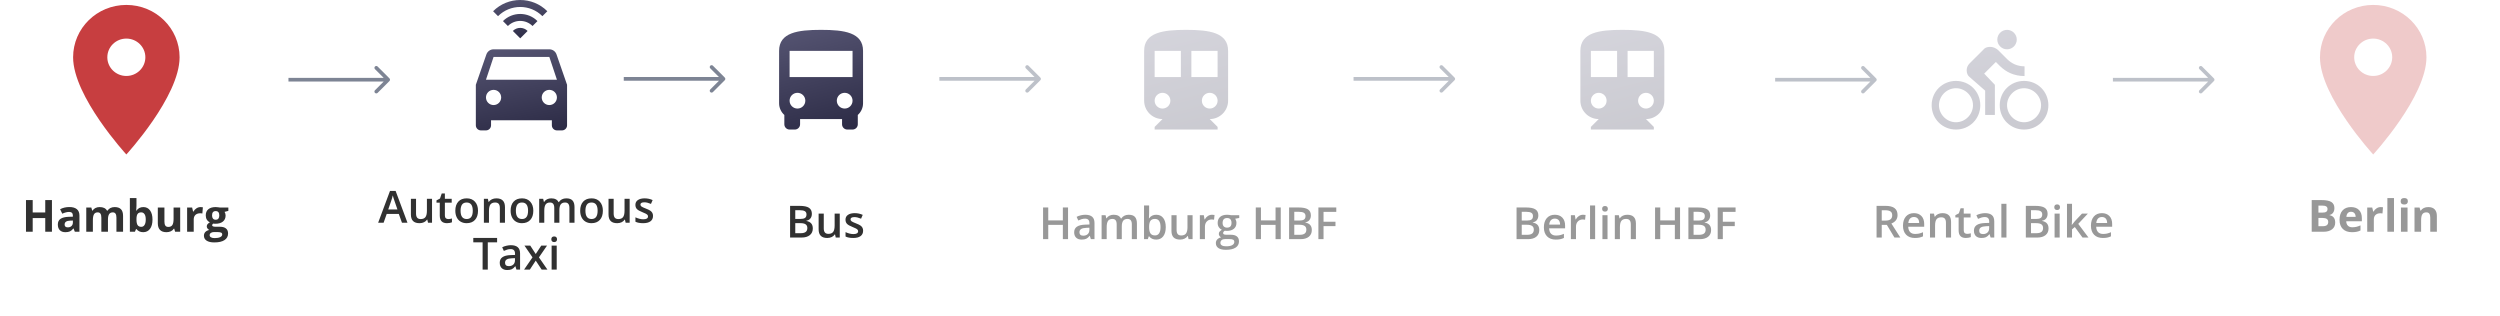 <svg width="1014" height="128" viewBox="0 0 1014 128" fill="none" xmlns="http://www.w3.org/2000/svg">
<g clip-path="url(#clip0)">
<path opacity="0.9" fill-rule="evenodd" clip-rule="evenodd" d="M29.652 23.228C29.652 11.492 39.308 2 51.246 2C63.184 2 72.84 11.492 72.84 23.228C72.84 39.15 51.246 62.652 51.246 62.652C51.246 62.652 29.652 39.15 29.652 23.228ZM43.532 23.229C43.532 27.414 46.987 30.811 51.245 30.811C55.502 30.811 58.957 27.414 58.957 23.229C58.957 19.044 55.502 15.648 51.245 15.648C46.987 15.648 43.532 19.044 43.532 23.229Z" fill="#C12A2C"/>
<path d="M21.068 94H18.352V88.454H13.263V94H10.539V81.15H13.263V86.186H18.352V81.15H21.068V94ZM30.349 94L29.831 92.664H29.76C29.309 93.232 28.843 93.628 28.363 93.851C27.888 94.067 27.267 94.176 26.5 94.176C25.556 94.176 24.812 93.906 24.267 93.367C23.728 92.828 23.459 92.061 23.459 91.064C23.459 90.022 23.822 89.254 24.548 88.762C25.281 88.264 26.382 87.988 27.853 87.936L29.558 87.883V87.452C29.558 86.456 29.048 85.958 28.029 85.958C27.244 85.958 26.321 86.195 25.26 86.67L24.373 84.859C25.503 84.268 26.757 83.972 28.134 83.972C29.453 83.972 30.463 84.259 31.167 84.833C31.87 85.407 32.221 86.28 32.221 87.452V94H30.349ZM29.558 89.447L28.521 89.482C27.742 89.506 27.162 89.647 26.781 89.904C26.4 90.162 26.209 90.555 26.209 91.082C26.209 91.838 26.643 92.216 27.51 92.216C28.131 92.216 28.627 92.037 28.996 91.68C29.371 91.322 29.558 90.848 29.558 90.256V89.447ZM43.788 94H41.107V88.261C41.107 87.552 40.987 87.022 40.747 86.67C40.512 86.312 40.14 86.134 39.63 86.134C38.945 86.134 38.447 86.386 38.136 86.89C37.826 87.394 37.67 88.223 37.67 89.377V94H34.99V84.174H37.038L37.398 85.431H37.547C37.811 84.98 38.192 84.628 38.69 84.376C39.188 84.118 39.759 83.989 40.404 83.989C41.875 83.989 42.871 84.47 43.392 85.431H43.63C43.893 84.974 44.28 84.619 44.79 84.367C45.305 84.115 45.885 83.989 46.53 83.989C47.643 83.989 48.484 84.276 49.052 84.851C49.627 85.419 49.914 86.333 49.914 87.593V94H47.224V88.261C47.224 87.552 47.104 87.022 46.864 86.67C46.63 86.312 46.257 86.134 45.748 86.134C45.091 86.134 44.599 86.368 44.271 86.837C43.949 87.306 43.788 88.05 43.788 89.069V94ZM58.14 83.989C59.3 83.989 60.209 84.443 60.865 85.352C61.521 86.254 61.849 87.493 61.849 89.069C61.849 90.692 61.509 91.949 60.83 92.84C60.156 93.731 59.236 94.176 58.07 94.176C56.916 94.176 56.01 93.757 55.354 92.919H55.169L54.721 94H52.673V80.324H55.354V83.506C55.354 83.91 55.319 84.558 55.249 85.448H55.354C55.981 84.476 56.91 83.989 58.14 83.989ZM57.279 86.134C56.617 86.134 56.133 86.339 55.829 86.749C55.524 87.153 55.366 87.824 55.354 88.762V89.052C55.354 90.106 55.509 90.862 55.82 91.319C56.136 91.776 56.634 92.005 57.314 92.005C57.865 92.005 58.301 91.753 58.624 91.249C58.952 90.739 59.116 90.001 59.116 89.034C59.116 88.067 58.952 87.344 58.624 86.863C58.295 86.377 57.847 86.134 57.279 86.134ZM71.025 94L70.665 92.743H70.524C70.237 93.2 69.83 93.555 69.302 93.807C68.775 94.053 68.174 94.176 67.501 94.176C66.346 94.176 65.476 93.868 64.89 93.253C64.304 92.632 64.011 91.741 64.011 90.581V84.174H66.692V89.913C66.692 90.622 66.818 91.155 67.07 91.513C67.322 91.864 67.723 92.04 68.274 92.04C69.024 92.04 69.566 91.791 69.9 91.293C70.234 90.789 70.401 89.957 70.401 88.797V84.174H73.082V94H71.025ZM81.379 83.989C81.742 83.989 82.043 84.016 82.284 84.068L82.082 86.582C81.865 86.523 81.601 86.494 81.291 86.494C80.435 86.494 79.767 86.714 79.287 87.153C78.812 87.593 78.575 88.208 78.575 88.999V94H75.894V84.174H77.924L78.32 85.826H78.452C78.756 85.275 79.167 84.833 79.682 84.499C80.204 84.159 80.769 83.989 81.379 83.989ZM92.62 84.174V85.536L91.082 85.932C91.363 86.371 91.504 86.863 91.504 87.408C91.504 88.463 91.134 89.286 90.396 89.878C89.664 90.464 88.644 90.757 87.338 90.757L86.854 90.731L86.459 90.686C86.183 90.897 86.046 91.132 86.046 91.39C86.046 91.776 86.538 91.97 87.522 91.97H89.192C90.27 91.97 91.09 92.201 91.653 92.664C92.221 93.127 92.505 93.807 92.505 94.703C92.505 95.852 92.025 96.742 91.064 97.375C90.109 98.008 88.735 98.324 86.942 98.324C85.571 98.324 84.522 98.084 83.796 97.603C83.075 97.129 82.714 96.461 82.714 95.6C82.714 95.008 82.899 94.513 83.268 94.114C83.637 93.716 84.179 93.432 84.894 93.262C84.619 93.144 84.379 92.954 84.173 92.69C83.968 92.421 83.866 92.137 83.866 91.838C83.866 91.463 83.974 91.152 84.191 90.906C84.408 90.654 84.721 90.408 85.131 90.168C84.616 89.945 84.206 89.588 83.901 89.096C83.602 88.603 83.453 88.023 83.453 87.356C83.453 86.283 83.801 85.454 84.499 84.868C85.196 84.282 86.192 83.989 87.487 83.989C87.762 83.989 88.088 84.016 88.463 84.068C88.843 84.115 89.087 84.15 89.192 84.174H92.62ZM85.035 95.389C85.035 95.758 85.21 96.048 85.562 96.259C85.919 96.47 86.418 96.575 87.056 96.575C88.017 96.575 88.77 96.443 89.315 96.18C89.86 95.916 90.132 95.556 90.132 95.099C90.132 94.73 89.971 94.475 89.649 94.334C89.327 94.193 88.829 94.123 88.155 94.123H86.766C86.274 94.123 85.861 94.237 85.527 94.466C85.199 94.7 85.035 95.008 85.035 95.389ZM86.01 87.391C86.01 87.924 86.13 88.346 86.371 88.656C86.617 88.967 86.989 89.122 87.487 89.122C87.991 89.122 88.36 88.967 88.594 88.656C88.829 88.346 88.946 87.924 88.946 87.391C88.946 86.207 88.46 85.615 87.487 85.615C86.502 85.615 86.01 86.207 86.01 87.391Z" fill="#313131"/>
<g opacity="0.5">
<path opacity="0.5" fill-rule="evenodd" clip-rule="evenodd" d="M481.092 12.11C471.685 12.11 464.066 13.174 464.066 20.623V40.84C464.066 44.948 467.408 48.289 471.515 48.289L468.323 51.481V52.545H493.86V51.481L490.668 48.289C494.776 48.289 498.117 44.948 498.117 40.84V20.623C498.117 13.174 490.498 12.11 481.092 12.11ZM471.515 44.031C469.749 44.031 468.323 42.605 468.323 40.839C468.323 39.073 469.749 37.647 471.515 37.647C473.281 37.647 474.707 39.073 474.707 40.839C474.707 42.605 473.281 44.031 471.515 44.031ZM468.323 31.262H478.964V20.621H468.323V31.262ZM490.668 44.031C488.902 44.031 487.476 42.605 487.476 40.839C487.476 39.073 488.902 37.647 490.668 37.647C492.435 37.647 493.861 39.073 493.861 40.839C493.861 42.605 492.435 44.031 490.668 44.031ZM483.219 31.262H493.86V20.621H483.219V31.262Z" fill="url(#paint0_linear)"/>
<path d="M433.203 97H431.094V91.208H425.17V97H423.069V84.15H425.17V89.406H431.094V84.15H433.203V97ZM442.449 97L442.036 95.647H441.966C441.497 96.238 441.025 96.643 440.551 96.859C440.076 97.07 439.467 97.176 438.723 97.176C437.768 97.176 437.021 96.918 436.481 96.402C435.948 95.887 435.682 95.157 435.682 94.214C435.682 93.212 436.054 92.456 436.798 91.946C437.542 91.436 438.676 91.158 440.199 91.111L441.878 91.059V90.54C441.878 89.919 441.731 89.456 441.438 89.151C441.151 88.841 440.703 88.686 440.094 88.686C439.596 88.686 439.118 88.759 438.661 88.905C438.204 89.052 437.765 89.225 437.343 89.424L436.675 87.947C437.202 87.672 437.779 87.464 438.406 87.323C439.033 87.177 439.625 87.103 440.182 87.103C441.418 87.103 442.35 87.373 442.977 87.912C443.609 88.451 443.926 89.298 443.926 90.452V97H442.449ZM439.373 95.594C440.123 95.594 440.724 95.386 441.175 94.97C441.632 94.548 441.86 93.959 441.86 93.203V92.359L440.612 92.412C439.64 92.447 438.931 92.611 438.485 92.904C438.046 93.191 437.826 93.634 437.826 94.231C437.826 94.665 437.955 95.002 438.213 95.242C438.471 95.477 438.857 95.594 439.373 95.594ZM455 97H452.926V91.006C452.926 90.262 452.785 89.708 452.504 89.345C452.223 88.976 451.783 88.791 451.186 88.791C450.389 88.791 449.803 89.052 449.428 89.573C449.059 90.089 448.874 90.95 448.874 92.157V97H446.809V87.279H448.426L448.716 88.554H448.821C449.091 88.091 449.48 87.733 449.99 87.481C450.506 87.23 451.071 87.103 451.687 87.103C453.181 87.103 454.171 87.613 454.657 88.633H454.798C455.085 88.152 455.489 87.777 456.011 87.508C456.532 87.238 457.13 87.103 457.804 87.103C458.964 87.103 459.808 87.397 460.335 87.982C460.868 88.568 461.135 89.462 461.135 90.663V97H459.069V91.006C459.069 90.262 458.926 89.708 458.639 89.345C458.357 88.976 457.918 88.791 457.32 88.791C456.518 88.791 455.929 89.043 455.554 89.547C455.185 90.045 455 90.812 455 91.85V97ZM468.983 87.103C470.196 87.103 471.14 87.543 471.813 88.422C472.493 89.301 472.833 90.534 472.833 92.122C472.833 93.716 472.49 94.958 471.805 95.849C471.119 96.733 470.167 97.176 468.948 97.176C467.718 97.176 466.763 96.733 466.083 95.849H465.942L465.564 97H464.018V83.324H466.083V86.576C466.083 86.816 466.071 87.174 466.048 87.648C466.024 88.123 466.007 88.425 465.995 88.554H466.083C466.739 87.587 467.706 87.103 468.983 87.103ZM468.447 88.791C467.615 88.791 467.015 89.037 466.646 89.529C466.282 90.016 466.095 90.833 466.083 91.981V92.122C466.083 93.306 466.271 94.164 466.646 94.697C467.021 95.225 467.633 95.488 468.482 95.488C469.215 95.488 469.769 95.198 470.144 94.618C470.524 94.038 470.715 93.2 470.715 92.105C470.715 89.895 469.959 88.791 468.447 88.791ZM482.088 97L481.798 95.726H481.692C481.405 96.177 480.995 96.531 480.462 96.789C479.935 97.047 479.331 97.176 478.651 97.176C477.474 97.176 476.595 96.883 476.015 96.297C475.435 95.711 475.145 94.823 475.145 93.634V87.279H477.228V93.273C477.228 94.018 477.38 94.577 477.685 94.952C477.989 95.321 478.467 95.506 479.117 95.506C479.984 95.506 480.62 95.248 481.024 94.732C481.435 94.211 481.64 93.341 481.64 92.122V87.279H483.714V97H482.088ZM491.589 87.103C492.005 87.103 492.348 87.133 492.617 87.191L492.415 89.116C492.122 89.046 491.817 89.011 491.501 89.011C490.675 89.011 490.004 89.28 489.488 89.819C488.979 90.358 488.724 91.059 488.724 91.92V97H486.658V87.279H488.275L488.548 88.993H488.653C488.976 88.413 489.395 87.953 489.91 87.613C490.432 87.273 490.991 87.103 491.589 87.103ZM502.637 87.279V88.413L500.976 88.721C501.128 88.926 501.254 89.178 501.354 89.477C501.453 89.775 501.503 90.092 501.503 90.426C501.503 91.428 501.157 92.216 500.466 92.79C499.774 93.364 498.822 93.651 497.609 93.651C497.299 93.651 497.018 93.628 496.766 93.581C496.32 93.856 496.098 94.179 496.098 94.548C496.098 94.77 496.2 94.938 496.405 95.049C496.616 95.16 497 95.216 497.557 95.216H499.253C500.325 95.216 501.14 95.444 501.696 95.901C502.253 96.358 502.531 97.018 502.531 97.879C502.531 98.981 502.077 99.83 501.169 100.428C500.261 101.025 498.948 101.324 497.231 101.324C495.907 101.324 494.896 101.09 494.199 100.621C493.502 100.152 493.153 99.484 493.153 98.617C493.153 98.019 493.341 97.516 493.716 97.106C494.097 96.701 494.627 96.42 495.307 96.262C495.031 96.144 494.803 95.957 494.621 95.699C494.445 95.436 494.357 95.16 494.357 94.873C494.357 94.51 494.46 94.202 494.665 93.95C494.87 93.698 495.175 93.449 495.579 93.203C495.075 92.986 494.665 92.635 494.349 92.148C494.038 91.656 493.883 91.082 493.883 90.426C493.883 89.371 494.214 88.554 494.876 87.974C495.544 87.394 496.493 87.103 497.724 87.103C497.999 87.103 498.286 87.124 498.585 87.165C498.89 87.2 499.118 87.238 499.271 87.279H502.637ZM494.999 98.512C494.999 98.957 495.198 99.3 495.597 99.54C496.001 99.78 496.566 99.9 497.293 99.9C498.418 99.9 499.256 99.739 499.807 99.417C500.357 99.095 500.633 98.667 500.633 98.134C500.633 97.712 500.48 97.41 500.176 97.228C499.877 97.053 499.317 96.965 498.497 96.965H496.933C496.341 96.965 495.869 97.103 495.518 97.378C495.172 97.659 494.999 98.037 494.999 98.512ZM495.887 90.426C495.887 91.035 496.042 91.504 496.353 91.832C496.669 92.16 497.12 92.324 497.706 92.324C498.901 92.324 499.499 91.686 499.499 90.408C499.499 89.775 499.35 89.289 499.051 88.949C498.758 88.603 498.31 88.431 497.706 88.431C497.108 88.431 496.654 88.601 496.344 88.94C496.039 89.28 495.887 89.775 495.887 90.426ZM519.477 97H517.367V91.208H511.443V97H509.343V84.15H511.443V89.406H517.367V84.15H519.477V97ZM522.86 84.15H526.675C528.444 84.15 529.722 84.408 530.507 84.924C531.298 85.439 531.693 86.254 531.693 87.367C531.693 88.117 531.5 88.741 531.113 89.239C530.727 89.737 530.17 90.051 529.443 90.18V90.268C530.346 90.438 531.008 90.774 531.43 91.278C531.857 91.776 532.071 92.453 532.071 93.309C532.071 94.463 531.667 95.368 530.858 96.024C530.056 96.675 528.937 97 527.501 97H522.86V84.15ZM524.961 89.459H526.982C527.861 89.459 528.503 89.321 528.907 89.046C529.312 88.765 529.514 88.29 529.514 87.622C529.514 87.019 529.294 86.582 528.854 86.312C528.421 86.043 527.729 85.908 526.78 85.908H524.961V89.459ZM524.961 91.164V95.233H527.193C528.072 95.233 528.734 95.066 529.18 94.732C529.631 94.393 529.856 93.859 529.856 93.133C529.856 92.465 529.628 91.97 529.171 91.647C528.714 91.325 528.02 91.164 527.088 91.164H524.961ZM536.826 97H534.743V84.15H541.994V85.926H536.826V89.942H541.669V91.727H536.826V97Z" fill="#313131"/>
</g>
<g opacity="0.5">
<path opacity="0.5" fill-rule="evenodd" clip-rule="evenodd" d="M658.025 12.11C648.619 12.11 641 13.174 641 20.623V40.84C641 44.948 644.341 48.289 648.449 48.289L645.256 51.481V52.545H670.794V51.481L667.602 48.289C671.709 48.289 675.05 44.948 675.05 40.84V20.623C675.05 13.174 667.432 12.11 658.025 12.11ZM648.449 44.031C646.682 44.031 645.257 42.605 645.257 40.839C645.257 39.073 646.682 37.647 648.449 37.647C650.215 37.647 651.641 39.073 651.641 40.839C651.641 42.605 650.215 44.031 648.449 44.031ZM645.257 31.262H655.897V20.621H645.257V31.262ZM667.602 44.031C665.836 44.031 664.41 42.605 664.41 40.839C664.41 39.073 665.836 37.647 667.602 37.647C669.369 37.647 670.794 39.073 670.794 40.839C670.794 42.605 669.369 44.031 667.602 44.031ZM660.153 31.262H670.794V20.621H660.153V31.262Z" fill="url(#paint1_linear)"/>
<path d="M615.116 84.15H618.931C620.7 84.15 621.978 84.408 622.763 84.924C623.554 85.439 623.949 86.254 623.949 87.367C623.949 88.117 623.756 88.741 623.369 89.239C622.982 89.737 622.426 90.051 621.699 90.18V90.268C622.602 90.438 623.264 90.774 623.686 91.278C624.113 91.776 624.327 92.453 624.327 93.309C624.327 94.463 623.923 95.368 623.114 96.024C622.312 96.675 621.192 97 619.757 97H615.116V84.15ZM617.217 89.459H619.238C620.117 89.459 620.759 89.321 621.163 89.046C621.567 88.765 621.77 88.29 621.77 87.622C621.77 87.019 621.55 86.582 621.11 86.312C620.677 86.043 619.985 85.908 619.036 85.908H617.217V89.459ZM617.217 91.164V95.233H619.449C620.328 95.233 620.99 95.066 621.436 94.732C621.887 94.393 622.112 93.859 622.112 93.133C622.112 92.465 621.884 91.97 621.427 91.647C620.97 91.325 620.275 91.164 619.344 91.164H617.217ZM631.024 97.176C629.513 97.176 628.329 96.736 627.474 95.857C626.624 94.973 626.199 93.757 626.199 92.21C626.199 90.622 626.595 89.374 627.386 88.466C628.177 87.558 629.264 87.103 630.646 87.103C631.93 87.103 632.943 87.493 633.688 88.272C634.432 89.052 634.804 90.124 634.804 91.489V92.606H628.326C628.355 93.549 628.61 94.275 629.091 94.785C629.571 95.289 630.248 95.541 631.121 95.541C631.695 95.541 632.229 95.488 632.721 95.383C633.219 95.272 633.752 95.09 634.32 94.838V96.517C633.816 96.757 633.307 96.927 632.791 97.026C632.275 97.126 631.687 97.176 631.024 97.176ZM630.646 88.668C629.99 88.668 629.463 88.876 629.064 89.292C628.672 89.708 628.438 90.314 628.361 91.111H632.773C632.762 90.309 632.568 89.702 632.193 89.292C631.818 88.876 631.303 88.668 630.646 88.668ZM642.081 87.103C642.497 87.103 642.84 87.133 643.109 87.191L642.907 89.116C642.614 89.046 642.31 89.011 641.993 89.011C641.167 89.011 640.496 89.28 639.98 89.819C639.471 90.358 639.216 91.059 639.216 91.92V97H637.15V87.279H638.768L639.04 88.993H639.146C639.468 88.413 639.887 87.953 640.402 87.613C640.924 87.273 641.483 87.103 642.081 87.103ZM646.985 97H644.92V83.324H646.985V97ZM652.013 97H649.947V87.279H652.013V97ZM649.824 84.704C649.824 84.335 649.924 84.051 650.123 83.852C650.328 83.652 650.618 83.553 650.993 83.553C651.356 83.553 651.638 83.652 651.837 83.852C652.042 84.051 652.145 84.335 652.145 84.704C652.145 85.056 652.042 85.334 651.837 85.539C651.638 85.738 651.356 85.838 650.993 85.838C650.618 85.838 650.328 85.738 650.123 85.539C649.924 85.334 649.824 85.056 649.824 84.704ZM663.526 97H661.452V91.023C661.452 90.273 661.3 89.714 660.995 89.345C660.696 88.976 660.219 88.791 659.562 88.791C658.689 88.791 658.051 89.049 657.646 89.564C657.242 90.08 657.04 90.944 657.04 92.157V97H654.975V87.279H656.592L656.882 88.554H656.987C657.28 88.091 657.696 87.733 658.235 87.481C658.774 87.23 659.372 87.103 660.028 87.103C662.36 87.103 663.526 88.29 663.526 90.663V97ZM681.43 97H679.32V91.208H673.396V97H671.296V84.15H673.396V89.406H679.32V84.15H681.43V97ZM684.813 84.15H688.628C690.397 84.15 691.675 84.408 692.46 84.924C693.251 85.439 693.646 86.254 693.646 87.367C693.646 88.117 693.453 88.741 693.066 89.239C692.68 89.737 692.123 90.051 691.396 90.18V90.268C692.299 90.438 692.961 90.774 693.383 91.278C693.811 91.776 694.024 92.453 694.024 93.309C694.024 94.463 693.62 95.368 692.812 96.024C692.009 96.675 690.89 97 689.454 97H684.813V84.15ZM686.914 89.459H688.936C689.814 89.459 690.456 89.321 690.86 89.046C691.265 88.765 691.467 88.29 691.467 87.622C691.467 87.019 691.247 86.582 690.808 86.312C690.374 86.043 689.683 85.908 688.733 85.908H686.914V89.459ZM686.914 91.164V95.233H689.146C690.025 95.233 690.688 95.066 691.133 94.732C691.584 94.393 691.81 93.859 691.81 93.133C691.81 92.465 691.581 91.97 691.124 91.647C690.667 91.325 689.973 91.164 689.041 91.164H686.914ZM698.779 97H696.696V84.15H703.947V85.926H698.779V89.942H703.622V91.727H698.779V97Z" fill="#313131"/>
</g>
<g opacity="0.5">
<path opacity="0.5" fill-rule="evenodd" clip-rule="evenodd" d="M817.998 16.054C817.998 18.223 816.223 19.998 814.053 19.998C811.883 19.998 810.108 18.223 810.108 16.054C810.108 13.884 811.883 12.109 814.053 12.109C816.223 12.109 817.998 13.884 817.998 16.054ZM783.48 42.682C783.48 37.159 787.82 32.82 793.342 32.82C798.865 32.82 803.205 37.159 803.205 42.682C803.205 48.205 798.865 52.544 793.342 52.544C787.82 52.544 783.48 48.205 783.48 42.682ZM793.343 49.584C789.595 49.584 786.439 46.428 786.439 42.681C786.439 38.933 789.595 35.778 793.343 35.778C797.09 35.778 800.246 38.933 800.246 42.681C800.246 46.428 797.09 49.584 793.343 49.584ZM809.517 25.128L804.783 29.861L809.122 34.398V46.627H805.177V36.765L798.866 31.242C798.077 30.65 797.682 29.664 797.682 28.481C797.682 27.495 798.077 26.508 798.866 25.719L804.388 20.197C804.98 19.408 805.966 19.013 807.15 19.013C808.333 19.013 809.319 19.408 810.306 20.197L814.053 23.944C815.828 25.719 818.195 26.903 821.154 26.903V30.848C817.012 30.848 813.659 29.27 811.095 26.706L809.517 25.128ZM820.957 32.82C815.435 32.82 811.095 37.159 811.095 42.682C811.095 48.205 815.435 52.544 820.957 52.544C826.48 52.544 830.819 48.205 830.819 42.682C830.819 37.159 826.48 32.82 820.957 32.82ZM814.053 42.681C814.053 46.428 817.209 49.584 820.956 49.584C824.704 49.584 827.86 46.428 827.86 42.681C827.86 38.933 824.704 35.778 820.956 35.778C817.209 35.778 814.053 38.933 814.053 42.681Z" fill="url(#paint2_linear)"/>
<path d="M763.236 89.475H764.695C765.674 89.475 766.383 89.293 766.822 88.93C767.262 88.566 767.481 88.027 767.481 87.312C767.481 86.586 767.244 86.064 766.77 85.748C766.295 85.432 765.58 85.273 764.625 85.273H763.236V89.475ZM763.236 91.215V96.348H761.136V83.498H764.766C766.424 83.498 767.651 83.809 768.448 84.43C769.245 85.051 769.644 85.988 769.644 87.242C769.644 88.842 768.812 89.981 767.147 90.661L770.777 96.348H768.387L765.311 91.215H763.236ZM776.675 96.523C775.163 96.523 773.979 96.084 773.124 95.205C772.274 94.32 771.85 93.105 771.85 91.558C771.85 89.97 772.245 88.722 773.036 87.814C773.827 86.905 774.914 86.451 776.297 86.451C777.58 86.451 778.594 86.841 779.338 87.62C780.082 88.399 780.454 89.472 780.454 90.837V91.953H773.977C774.006 92.897 774.261 93.623 774.741 94.133C775.222 94.637 775.898 94.889 776.771 94.889C777.346 94.889 777.879 94.836 778.371 94.731C778.869 94.619 779.402 94.438 779.971 94.186V95.864C779.467 96.105 778.957 96.274 778.441 96.374C777.926 96.474 777.337 96.523 776.675 96.523ZM776.297 88.016C775.641 88.016 775.113 88.224 774.715 88.64C774.322 89.056 774.088 89.662 774.012 90.459H778.424C778.412 89.656 778.219 89.05 777.844 88.64C777.469 88.224 776.953 88.016 776.297 88.016ZM791.353 96.348H789.278V90.371C789.278 89.621 789.126 89.061 788.821 88.692C788.522 88.323 788.045 88.139 787.389 88.139C786.516 88.139 785.877 88.397 785.473 88.912C785.068 89.428 784.866 90.292 784.866 91.505V96.348H782.801V86.627H784.418L784.708 87.901H784.813C785.106 87.439 785.522 87.081 786.062 86.829C786.601 86.577 787.198 86.451 787.854 86.451C790.187 86.451 791.353 87.638 791.353 90.011V96.348ZM797.848 94.853C798.352 94.853 798.855 94.774 799.359 94.616V96.172C799.131 96.272 798.835 96.353 798.472 96.418C798.114 96.488 797.742 96.523 797.355 96.523C795.398 96.523 794.42 95.492 794.42 93.43V88.191H793.093V87.277L794.517 86.522L795.22 84.465H796.494V86.627H799.263V88.191H796.494V93.394C796.494 93.893 796.617 94.262 796.863 94.502C797.115 94.736 797.443 94.853 797.848 94.853ZM807.393 96.348L806.979 94.994H806.909C806.44 95.586 805.969 95.99 805.494 96.207C805.02 96.418 804.41 96.523 803.666 96.523C802.711 96.523 801.964 96.266 801.425 95.75C800.892 95.234 800.625 94.505 800.625 93.561C800.625 92.56 800.997 91.804 801.741 91.294C802.485 90.784 803.619 90.506 805.143 90.459L806.821 90.406V89.888C806.821 89.267 806.675 88.804 806.382 88.499C806.095 88.189 805.646 88.033 805.037 88.033C804.539 88.033 804.062 88.106 803.604 88.253C803.147 88.399 802.708 88.572 802.286 88.772L801.618 87.295C802.146 87.019 802.723 86.811 803.35 86.671C803.977 86.524 804.568 86.451 805.125 86.451C806.361 86.451 807.293 86.721 807.92 87.26C808.553 87.799 808.869 88.645 808.869 89.8V96.348H807.393ZM804.316 94.941C805.066 94.941 805.667 94.733 806.118 94.317C806.575 93.895 806.804 93.307 806.804 92.551V91.707L805.556 91.76C804.583 91.795 803.874 91.959 803.429 92.252C802.989 92.539 802.77 92.981 802.77 93.579C802.77 94.013 802.898 94.35 803.156 94.59C803.414 94.824 803.801 94.941 804.316 94.941ZM813.817 96.348H811.752V82.672H813.817V96.348ZM821.675 83.498H825.489C827.259 83.498 828.536 83.756 829.321 84.272C830.112 84.787 830.508 85.602 830.508 86.715C830.508 87.465 830.314 88.089 829.928 88.587C829.541 89.085 828.984 89.398 828.258 89.527V89.615C829.16 89.785 829.822 90.122 830.244 90.626C830.672 91.124 830.886 91.801 830.886 92.656C830.886 93.811 830.481 94.716 829.673 95.372C828.87 96.022 827.751 96.348 826.315 96.348H821.675V83.498ZM823.775 88.807H825.797C826.676 88.807 827.317 88.669 827.722 88.394C828.126 88.112 828.328 87.638 828.328 86.97C828.328 86.366 828.108 85.93 827.669 85.66C827.235 85.391 826.544 85.256 825.595 85.256H823.775V88.807ZM823.775 90.512V94.581H826.008C826.887 94.581 827.549 94.414 827.994 94.08C828.445 93.74 828.671 93.207 828.671 92.481C828.671 91.812 828.442 91.317 827.985 90.995C827.528 90.673 826.834 90.512 825.902 90.512H823.775ZM835.403 96.348H833.338V86.627H835.403V96.348ZM833.215 84.052C833.215 83.683 833.314 83.398 833.514 83.199C833.719 83 834.009 82.9 834.384 82.9C834.747 82.9 835.028 83 835.228 83.199C835.433 83.398 835.535 83.683 835.535 84.052C835.535 84.403 835.433 84.682 835.228 84.887C835.028 85.086 834.747 85.186 834.384 85.186C834.009 85.186 833.719 85.086 833.514 84.887C833.314 84.682 833.215 84.403 833.215 84.052ZM840.36 91.215L841.529 89.756L844.465 86.627H846.847L842.936 90.802L847.093 96.348H844.667L841.547 92.085L840.413 93.017V96.348H838.365V82.672H840.413V89.343L840.308 91.215H840.36ZM852.911 96.523C851.399 96.523 850.216 96.084 849.36 95.205C848.511 94.32 848.086 93.105 848.086 91.558C848.086 89.97 848.481 88.722 849.272 87.814C850.063 86.905 851.15 86.451 852.533 86.451C853.816 86.451 854.83 86.841 855.574 87.62C856.318 88.399 856.69 89.472 856.69 90.837V91.953H850.213C850.242 92.897 850.497 93.623 850.978 94.133C851.458 94.637 852.135 94.889 853.008 94.889C853.582 94.889 854.115 94.836 854.607 94.731C855.105 94.619 855.639 94.438 856.207 94.186V95.864C855.703 96.105 855.193 96.274 854.678 96.374C854.162 96.474 853.573 96.523 852.911 96.523ZM852.533 88.016C851.877 88.016 851.35 88.224 850.951 88.64C850.559 89.056 850.324 89.662 850.248 90.459H854.66C854.648 89.656 854.455 89.05 854.08 88.64C853.705 88.224 853.189 88.016 852.533 88.016Z" fill="#313131"/>
</g>
<g opacity="0.5">
<path opacity="0.5" fill-rule="evenodd" clip-rule="evenodd" d="M940.979 23.228C940.979 11.492 950.634 2 962.572 2C974.511 2 984.166 11.492 984.166 23.228C984.166 39.15 962.572 62.652 962.572 62.652C962.572 62.652 940.979 39.15 940.979 23.228ZM954.859 23.229C954.859 27.414 958.314 30.811 962.571 30.811C966.828 30.811 970.283 27.414 970.283 23.229C970.283 19.044 966.828 15.648 962.571 15.648C958.314 15.648 954.859 19.044 954.859 23.229Z" fill="#C12A2C"/>
<path d="M937.629 81.15H941.628C943.451 81.15 944.772 81.411 945.592 81.933C946.419 82.448 946.832 83.272 946.832 84.402C946.832 85.17 946.65 85.8 946.287 86.292C945.929 86.784 945.452 87.08 944.854 87.18V87.268C945.669 87.449 946.254 87.789 946.612 88.287C946.975 88.785 947.157 89.447 947.157 90.273C947.157 91.445 946.732 92.359 945.882 93.016C945.039 93.672 943.89 94 942.437 94H937.629V81.15ZM940.354 86.239H941.936C942.674 86.239 943.208 86.125 943.536 85.897C943.87 85.668 944.037 85.29 944.037 84.763C944.037 84.27 943.855 83.919 943.492 83.708C943.134 83.491 942.566 83.383 941.787 83.383H940.354V86.239ZM940.354 88.401V91.75H942.129C942.879 91.75 943.433 91.606 943.791 91.319C944.148 91.032 944.327 90.593 944.327 90.001C944.327 88.935 943.565 88.401 942.042 88.401H940.354ZM953.582 85.897C953.013 85.897 952.568 86.078 952.246 86.441C951.923 86.799 951.739 87.309 951.692 87.971H955.454C955.442 87.309 955.269 86.799 954.935 86.441C954.601 86.078 954.15 85.897 953.582 85.897ZM953.96 94.176C952.378 94.176 951.141 93.739 950.251 92.866C949.36 91.993 948.915 90.757 948.915 89.157C948.915 87.511 949.325 86.239 950.145 85.343C950.971 84.44 952.111 83.989 953.564 83.989C954.953 83.989 956.034 84.385 956.807 85.176C957.581 85.967 957.967 87.06 957.967 88.454V89.755H951.63C951.66 90.517 951.885 91.111 952.307 91.539C952.729 91.967 953.321 92.181 954.083 92.181C954.674 92.181 955.234 92.119 955.761 91.996C956.289 91.873 956.839 91.677 957.414 91.407V93.481C956.945 93.716 956.444 93.889 955.911 94C955.378 94.117 954.727 94.176 953.96 94.176ZM965.631 83.989C965.995 83.989 966.296 84.016 966.537 84.068L966.335 86.582C966.118 86.523 965.854 86.494 965.544 86.494C964.688 86.494 964.02 86.714 963.54 87.153C963.065 87.593 962.828 88.208 962.828 88.999V94H960.147V84.174H962.177L962.573 85.826H962.705C963.009 85.275 963.419 84.833 963.935 84.499C964.457 84.159 965.022 83.989 965.631 83.989ZM971.002 94H968.321V80.324H971.002V94ZM973.709 81.634C973.709 80.761 974.195 80.324 975.168 80.324C976.14 80.324 976.627 80.761 976.627 81.634C976.627 82.05 976.503 82.375 976.257 82.609C976.017 82.838 975.654 82.952 975.168 82.952C974.195 82.952 973.709 82.513 973.709 81.634ZM976.503 94H973.823V84.174H976.503V94ZM988.395 94H985.714V88.261C985.714 87.552 985.588 87.022 985.336 86.67C985.085 86.312 984.683 86.134 984.132 86.134C983.382 86.134 982.84 86.386 982.506 86.89C982.172 87.388 982.005 88.217 982.005 89.377V94H979.325V84.174H981.373L981.733 85.431H981.882C982.181 84.956 982.591 84.599 983.113 84.358C983.64 84.112 984.238 83.989 984.906 83.989C986.048 83.989 986.916 84.3 987.507 84.921C988.099 85.536 988.395 86.427 988.395 87.593V94Z" fill="#313131"/>
</g>
<path d="M320.461 83.499H324.275C326.045 83.499 327.322 83.756 328.107 84.272C328.898 84.788 329.294 85.602 329.294 86.715C329.294 87.465 329.101 88.089 328.714 88.587C328.327 89.085 327.771 89.399 327.044 89.528V89.616C327.946 89.786 328.608 90.123 329.03 90.626C329.458 91.124 329.672 91.801 329.672 92.657C329.672 93.811 329.268 94.716 328.459 95.373C327.656 96.023 326.537 96.348 325.102 96.348H320.461V83.499ZM322.562 88.807H324.583C325.462 88.807 326.104 88.669 326.508 88.394C326.912 88.113 327.114 87.638 327.114 86.97C327.114 86.367 326.895 85.93 326.455 85.661C326.021 85.391 325.33 85.256 324.381 85.256H322.562V88.807ZM322.562 90.512V94.582H324.794C325.673 94.582 326.335 94.415 326.78 94.081C327.231 93.741 327.457 93.207 327.457 92.481C327.457 91.813 327.229 91.318 326.771 90.996C326.314 90.673 325.62 90.512 324.688 90.512H322.562ZM338.979 96.348L338.689 95.074H338.584C338.297 95.525 337.887 95.879 337.354 96.137C336.826 96.395 336.223 96.524 335.543 96.524C334.365 96.524 333.486 96.231 332.906 95.645C332.326 95.059 332.036 94.171 332.036 92.982V86.627H334.119V92.622C334.119 93.366 334.271 93.925 334.576 94.3C334.881 94.669 335.358 94.854 336.009 94.854C336.876 94.854 337.512 94.596 337.916 94.081C338.326 93.559 338.531 92.689 338.531 91.47V86.627H340.605V96.348H338.979ZM350.08 93.58C350.08 94.529 349.734 95.258 349.043 95.768C348.352 96.272 347.361 96.524 346.072 96.524C344.777 96.524 343.737 96.328 342.952 95.935V94.151C344.095 94.678 345.158 94.942 346.143 94.942C347.414 94.942 348.05 94.558 348.05 93.79C348.05 93.544 347.979 93.339 347.839 93.175C347.698 93.011 347.467 92.841 347.145 92.665C346.822 92.49 346.374 92.29 345.8 92.068C344.681 91.634 343.922 91.201 343.523 90.767C343.131 90.334 342.935 89.771 342.935 89.08C342.935 88.248 343.269 87.603 343.937 87.146C344.61 86.683 345.524 86.452 346.679 86.452C347.821 86.452 348.902 86.683 349.922 87.146L349.254 88.702C348.205 88.268 347.323 88.051 346.608 88.051C345.519 88.051 344.974 88.362 344.974 88.983C344.974 89.288 345.114 89.545 345.396 89.756C345.683 89.967 346.304 90.257 347.259 90.626C348.062 90.937 348.645 91.221 349.008 91.479C349.371 91.737 349.641 92.036 349.816 92.376C349.992 92.71 350.08 93.111 350.08 93.58Z" fill="#313131"/>
<path fill-rule="evenodd" clip-rule="evenodd" d="M318.128 46.629C316.83 45.458 316 43.777 316 41.904V20.623C316 13.174 323.619 12.11 333.025 12.11C342.432 12.11 350.05 13.174 350.05 20.623V41.904C350.05 43.777 349.22 45.458 347.922 46.629V50.417C347.922 51.587 346.965 52.545 345.794 52.545H343.666C342.495 52.545 341.538 51.587 341.538 50.417V48.289H324.513V50.417C324.513 51.587 323.555 52.545 322.384 52.545H320.256C319.086 52.545 318.128 51.587 318.128 50.417V46.629ZM320.257 40.839C320.257 42.605 321.683 44.031 323.449 44.031C325.215 44.031 326.641 42.605 326.641 40.839C326.641 39.073 325.215 37.647 323.449 37.647C321.683 37.647 320.257 39.073 320.257 40.839ZM342.602 44.031C340.836 44.031 339.41 42.605 339.41 40.839C339.41 39.073 340.836 37.647 342.602 37.647C344.369 37.647 345.795 39.073 345.795 40.839C345.795 42.605 344.369 44.031 342.602 44.031ZM320.257 31.262H345.795V20.621H320.257V31.262Z" fill="url(#paint3_linear)"/>
<path d="M157.969 32.861C158.265 32.566 158.265 32.087 157.969 31.792L153.158 26.98C152.863 26.685 152.384 26.685 152.089 26.98C151.794 27.276 151.794 27.754 152.089 28.05L156.366 32.326L152.089 36.603C151.794 36.898 151.794 37.377 152.089 37.672C152.384 37.967 152.863 37.967 153.158 37.672L157.969 32.861ZM117 33.082H157.435V31.57H117V33.082Z" fill="#7D8494"/>
<path d="M293.969 32.535C294.265 32.239 294.265 31.761 293.969 31.465L289.158 26.654C288.863 26.359 288.384 26.359 288.089 26.654C287.794 26.95 287.794 27.428 288.089 27.723L292.366 32L288.089 36.277C287.794 36.572 287.794 37.05 288.089 37.346C288.384 37.641 288.863 37.641 289.158 37.346L293.969 32.535ZM253 32.756H293.435V31.244H253V32.756Z" fill="#7D8494"/>
<path opacity="0.5" d="M421.969 32.535C422.265 32.239 422.265 31.761 421.969 31.465L417.158 26.654C416.863 26.359 416.384 26.359 416.089 26.654C415.794 26.95 415.794 27.428 416.089 27.723L420.366 32L416.089 36.277C415.794 36.572 415.794 37.05 416.089 37.346C416.384 37.641 416.863 37.641 417.158 37.346L421.969 32.535ZM381 32.756H421.435V31.244H381V32.756Z" fill="#7D8494"/>
<path opacity="0.5" d="M589.969 32.535C590.265 32.239 590.265 31.761 589.969 31.465L585.158 26.654C584.863 26.359 584.384 26.359 584.089 26.654C583.794 26.95 583.794 27.428 584.089 27.723L588.366 32L584.089 36.277C583.794 36.572 583.794 37.05 584.089 37.346C584.384 37.641 584.863 37.641 585.158 37.346L589.969 32.535ZM549 32.756H589.435V31.244H549V32.756Z" fill="#7D8494"/>
<path opacity="0.5" d="M760.969 32.861C761.265 32.566 761.265 32.087 760.969 31.792L756.158 26.98C755.863 26.685 755.384 26.685 755.089 26.98C754.794 27.276 754.794 27.754 755.089 28.05L759.366 32.326L755.089 36.603C754.794 36.898 754.794 37.377 755.089 37.672C755.384 37.967 755.863 37.967 756.158 37.672L760.969 32.861ZM720 33.082H760.435V31.57H720V33.082Z" fill="#7D8494"/>
<path opacity="0.5" d="M897.969 32.861C898.265 32.566 898.265 32.087 897.969 31.792L893.158 26.98C892.863 26.685 892.384 26.685 892.089 26.98C891.794 27.276 891.794 27.754 892.089 28.05L896.366 32.326L892.089 36.603C891.794 36.898 891.794 37.377 892.089 37.672C892.384 37.967 892.863 37.967 893.158 37.672L897.969 32.861ZM857 33.082H897.435V31.57H857V33.082Z" fill="#7D8494"/>
<path d="M163.041 90.348L161.758 86.779H156.845L155.588 90.348H153.373L158.181 77.446H160.466L165.273 90.348H163.041ZM161.204 84.969L160 81.471C159.912 81.237 159.789 80.867 159.631 80.364C159.479 79.86 159.373 79.49 159.314 79.256C159.156 79.977 158.925 80.765 158.62 81.62L157.46 84.969H161.204ZM173.605 90.348L173.315 89.073H173.21C172.923 89.525 172.513 89.879 171.979 90.137C171.452 90.395 170.849 90.524 170.169 90.524C168.991 90.524 168.112 90.231 167.532 89.645C166.952 89.059 166.662 88.171 166.662 86.982V80.627H168.745V86.621C168.745 87.365 168.897 87.925 169.202 88.3C169.507 88.669 169.984 88.854 170.635 88.854C171.502 88.854 172.138 88.596 172.542 88.08C172.952 87.559 173.157 86.689 173.157 85.47V80.627H175.231V90.348H173.605ZM181.797 88.854C182.301 88.854 182.805 88.775 183.309 88.617V90.172C183.08 90.272 182.784 90.354 182.421 90.418C182.063 90.489 181.691 90.524 181.305 90.524C179.348 90.524 178.369 89.492 178.369 87.43V82.192H177.042V81.278L178.466 80.522L179.169 78.465H180.443V80.627H183.212V82.192H180.443V87.395C180.443 87.893 180.566 88.262 180.812 88.502C181.064 88.737 181.393 88.854 181.797 88.854ZM193.882 85.47C193.882 87.058 193.475 88.297 192.66 89.188C191.846 90.078 190.712 90.524 189.259 90.524C188.351 90.524 187.548 90.319 186.851 89.908C186.153 89.498 185.617 88.909 185.242 88.142C184.867 87.374 184.68 86.484 184.68 85.47C184.68 83.894 185.084 82.663 185.893 81.779C186.701 80.894 187.841 80.451 189.312 80.451C190.718 80.451 191.831 80.906 192.651 81.814C193.472 82.716 193.882 83.935 193.882 85.47ZM186.807 85.47C186.807 87.714 187.636 88.836 189.294 88.836C190.935 88.836 191.755 87.714 191.755 85.47C191.755 83.249 190.929 82.139 189.276 82.139C188.409 82.139 187.779 82.426 187.387 83C187 83.575 186.807 84.398 186.807 85.47ZM204.815 90.348H202.741V84.371C202.741 83.621 202.589 83.062 202.284 82.693C201.985 82.323 201.508 82.139 200.852 82.139C199.979 82.139 199.34 82.397 198.936 82.912C198.531 83.428 198.329 84.292 198.329 85.505V90.348H196.264V80.627H197.881L198.171 81.902H198.276C198.569 81.439 198.985 81.081 199.524 80.829C200.063 80.577 200.661 80.451 201.317 80.451C203.649 80.451 204.815 81.638 204.815 84.011V90.348ZM216.312 85.47C216.312 87.058 215.904 88.297 215.09 89.188C214.275 90.078 213.142 90.524 211.688 90.524C210.78 90.524 209.978 90.319 209.28 89.908C208.583 89.498 208.047 88.909 207.672 88.142C207.297 87.374 207.109 86.484 207.109 85.47C207.109 83.894 207.514 82.663 208.322 81.779C209.131 80.894 210.271 80.451 211.741 80.451C213.147 80.451 214.261 80.906 215.081 81.814C215.901 82.716 216.312 83.935 216.312 85.47ZM209.236 85.47C209.236 87.714 210.065 88.836 211.724 88.836C213.364 88.836 214.185 87.714 214.185 85.47C214.185 83.249 213.358 82.139 211.706 82.139C210.839 82.139 210.209 82.426 209.816 83C209.43 83.575 209.236 84.398 209.236 85.47ZM226.885 90.348H224.811V84.354C224.811 83.61 224.67 83.056 224.389 82.693C224.107 82.323 223.668 82.139 223.07 82.139C222.273 82.139 221.688 82.4 221.312 82.921C220.943 83.437 220.759 84.298 220.759 85.505V90.348H218.693V80.627H220.311L220.601 81.902H220.706C220.976 81.439 221.365 81.081 221.875 80.829C222.391 80.577 222.956 80.451 223.571 80.451C225.065 80.451 226.056 80.961 226.542 81.981H226.683C226.97 81.5 227.374 81.125 227.896 80.856C228.417 80.586 229.015 80.451 229.688 80.451C230.849 80.451 231.692 80.744 232.22 81.33C232.753 81.916 233.02 82.81 233.02 84.011V90.348H230.954V84.354C230.954 83.61 230.811 83.056 230.523 82.693C230.242 82.323 229.803 82.139 229.205 82.139C228.402 82.139 227.813 82.391 227.438 82.895C227.069 83.393 226.885 84.16 226.885 85.198V90.348ZM244.524 85.47C244.524 87.058 244.117 88.297 243.303 89.188C242.488 90.078 241.354 90.524 239.901 90.524C238.993 90.524 238.19 90.319 237.493 89.908C236.796 89.498 236.26 88.909 235.885 88.142C235.51 87.374 235.322 86.484 235.322 85.47C235.322 83.894 235.727 82.663 236.535 81.779C237.344 80.894 238.483 80.451 239.954 80.451C241.36 80.451 242.474 80.906 243.294 81.814C244.114 82.716 244.524 83.935 244.524 85.47ZM237.449 85.47C237.449 87.714 238.278 88.836 239.937 88.836C241.577 88.836 242.397 87.714 242.397 85.47C242.397 83.249 241.571 82.139 239.919 82.139C239.052 82.139 238.422 82.426 238.029 83C237.643 83.575 237.449 84.398 237.449 85.47ZM253.762 90.348L253.472 89.073H253.366C253.079 89.525 252.669 89.879 252.136 90.137C251.608 90.395 251.005 90.524 250.325 90.524C249.147 90.524 248.269 90.231 247.688 89.645C247.108 89.059 246.818 88.171 246.818 86.982V80.627H248.901V86.621C248.901 87.365 249.054 87.925 249.358 88.3C249.663 88.669 250.141 88.854 250.791 88.854C251.658 88.854 252.294 88.596 252.698 88.08C253.108 87.559 253.313 86.689 253.313 85.47V80.627H255.388V90.348H253.762ZM264.862 87.579C264.862 88.529 264.517 89.258 263.825 89.768C263.134 90.272 262.144 90.524 260.854 90.524C259.56 90.524 258.52 90.327 257.734 89.935V88.151C258.877 88.678 259.94 88.942 260.925 88.942C262.196 88.942 262.832 88.558 262.832 87.79C262.832 87.544 262.762 87.339 262.621 87.175C262.48 87.011 262.249 86.841 261.927 86.665C261.604 86.49 261.156 86.29 260.582 86.068C259.463 85.634 258.704 85.2 258.306 84.767C257.913 84.333 257.717 83.771 257.717 83.079C257.717 82.247 258.051 81.603 258.719 81.146C259.393 80.683 260.307 80.451 261.461 80.451C262.604 80.451 263.685 80.683 264.704 81.146L264.036 82.701C262.987 82.268 262.105 82.051 261.391 82.051C260.301 82.051 259.756 82.362 259.756 82.983C259.756 83.287 259.896 83.545 260.178 83.756C260.465 83.967 261.086 84.257 262.041 84.626C262.844 84.937 263.427 85.221 263.79 85.479C264.153 85.737 264.423 86.035 264.599 86.375C264.774 86.709 264.862 87.111 264.862 87.579ZM197.846 109.348H195.745V98.3H191.966V96.498H201.625V98.3H197.846V109.348ZM209.465 109.348L209.052 107.994H208.981C208.513 108.586 208.041 108.99 207.566 109.207C207.092 109.418 206.482 109.524 205.738 109.524C204.783 109.524 204.036 109.266 203.497 108.75C202.964 108.235 202.697 107.505 202.697 106.562C202.697 105.56 203.069 104.804 203.813 104.294C204.558 103.784 205.691 103.506 207.215 103.459L208.894 103.406V102.888C208.894 102.267 208.747 101.804 208.454 101.499C208.167 101.189 207.719 101.033 207.109 101.033C206.611 101.033 206.134 101.107 205.677 101.253C205.22 101.4 204.78 101.573 204.358 101.772L203.69 100.295C204.218 100.02 204.795 99.812 205.422 99.671C206.049 99.525 206.641 99.451 207.197 99.451C208.434 99.451 209.365 99.721 209.992 100.26C210.625 100.799 210.941 101.646 210.941 102.8V109.348H209.465ZM206.389 107.942C207.139 107.942 207.739 107.734 208.19 107.318C208.647 106.896 208.876 106.307 208.876 105.551V104.707L207.628 104.76C206.655 104.795 205.946 104.959 205.501 105.252C205.062 105.539 204.842 105.982 204.842 106.579C204.842 107.013 204.971 107.35 205.229 107.59C205.486 107.824 205.873 107.942 206.389 107.942ZM215.986 104.382L212.726 99.627H215.081L217.296 103.029L219.528 99.627H221.866L218.597 104.382L222.033 109.348H219.695L217.296 105.709L214.905 109.348H212.567L215.986 104.382ZM225.804 109.348H223.738V99.627H225.804V109.348ZM223.615 97.052C223.615 96.683 223.715 96.399 223.914 96.2C224.119 96 224.409 95.901 224.784 95.901C225.147 95.901 225.429 96 225.628 96.2C225.833 96.399 225.936 96.683 225.936 97.052C225.936 97.404 225.833 97.682 225.628 97.887C225.429 98.086 225.147 98.186 224.784 98.186C224.409 98.186 224.119 98.086 223.914 97.887C223.715 97.682 223.615 97.404 223.615 97.052Z" fill="#313131"/>
<path fill-rule="evenodd" clip-rule="evenodd" d="M222.806 20C224.162 20 225.313 20.863 225.724 22.076L230 34.389V50.833C230 51.964 229.075 52.889 227.944 52.889H225.889C224.758 52.889 223.833 51.964 223.833 50.833V48.778H199.167V50.833C199.167 51.964 198.242 52.889 197.111 52.889H195.056C193.925 52.889 193 51.964 193 50.833V34.389L197.276 22.076C197.707 20.863 198.838 20 200.194 20H222.806ZM197.111 39.528C197.111 41.234 198.488 42.611 200.194 42.611C201.901 42.611 203.278 41.234 203.278 39.528C203.278 37.822 201.901 36.444 200.194 36.444C198.488 36.444 197.111 37.822 197.111 39.528ZM222.806 42.611C221.099 42.611 219.722 41.234 219.722 39.528C219.722 37.822 221.099 36.444 222.806 36.444C224.512 36.444 225.889 37.822 225.889 39.528C225.889 41.234 224.512 42.611 222.806 42.611ZM200.194 23.083L197.111 32.333H225.889L222.806 23.083H200.194Z" fill="url(#paint4_linear)"/>
<path fill-rule="evenodd" clip-rule="evenodd" d="M200 4.553L202 6.553C206.97 1.583 215.03 1.583 220 6.553L222 4.553C215.93 -1.518 206.08 -1.518 200 4.553ZM208 12.553L211 15.553L214 12.553C212.35 10.893 209.66 10.893 208 12.553ZM206 10.553L204 8.553C207.87 4.692 214.14 4.692 218 8.553L216 10.553C213.24 7.793 208.76 7.793 206 10.553Z" fill="url(#paint5_linear)"/>
</g>
<defs>
<linearGradient id="paint0_linear" x1="464.066" y1="12.11" x2="476.254" y2="59.49" gradientUnits="userSpaceOnUse">
<stop stop-color="#565573"/>
<stop offset="1" stop-color="#2A2943"/>
</linearGradient>
<linearGradient id="paint1_linear" x1="641" y1="12.11" x2="653.187" y2="59.49" gradientUnits="userSpaceOnUse">
<stop stop-color="#565573"/>
<stop offset="1" stop-color="#2A2943"/>
</linearGradient>
<linearGradient id="paint2_linear" x1="783.48" y1="12.109" x2="792.517" y2="60.952" gradientUnits="userSpaceOnUse">
<stop stop-color="#565573"/>
<stop offset="1" stop-color="#2A2943"/>
</linearGradient>
<linearGradient id="paint3_linear" x1="316" y1="12.11" x2="328.187" y2="59.49" gradientUnits="userSpaceOnUse">
<stop stop-color="#565573"/>
<stop offset="1" stop-color="#2A2943"/>
</linearGradient>
<linearGradient id="paint4_linear" x1="193" y1="20" x2="200.628" y2="59.619" gradientUnits="userSpaceOnUse">
<stop stop-color="#565573"/>
<stop offset="1" stop-color="#2A2943"/>
</linearGradient>
<linearGradient id="paint5_linear" x1="200" y1="0" x2="202.907" y2="18.984" gradientUnits="userSpaceOnUse">
<stop stop-color="#565573"/>
<stop offset="1" stop-color="#2A2943"/>
</linearGradient>
<clipPath id="clip0">
<rect width="1013.76" height="127.348" fill="white"/>
</clipPath>
</defs>
</svg>
